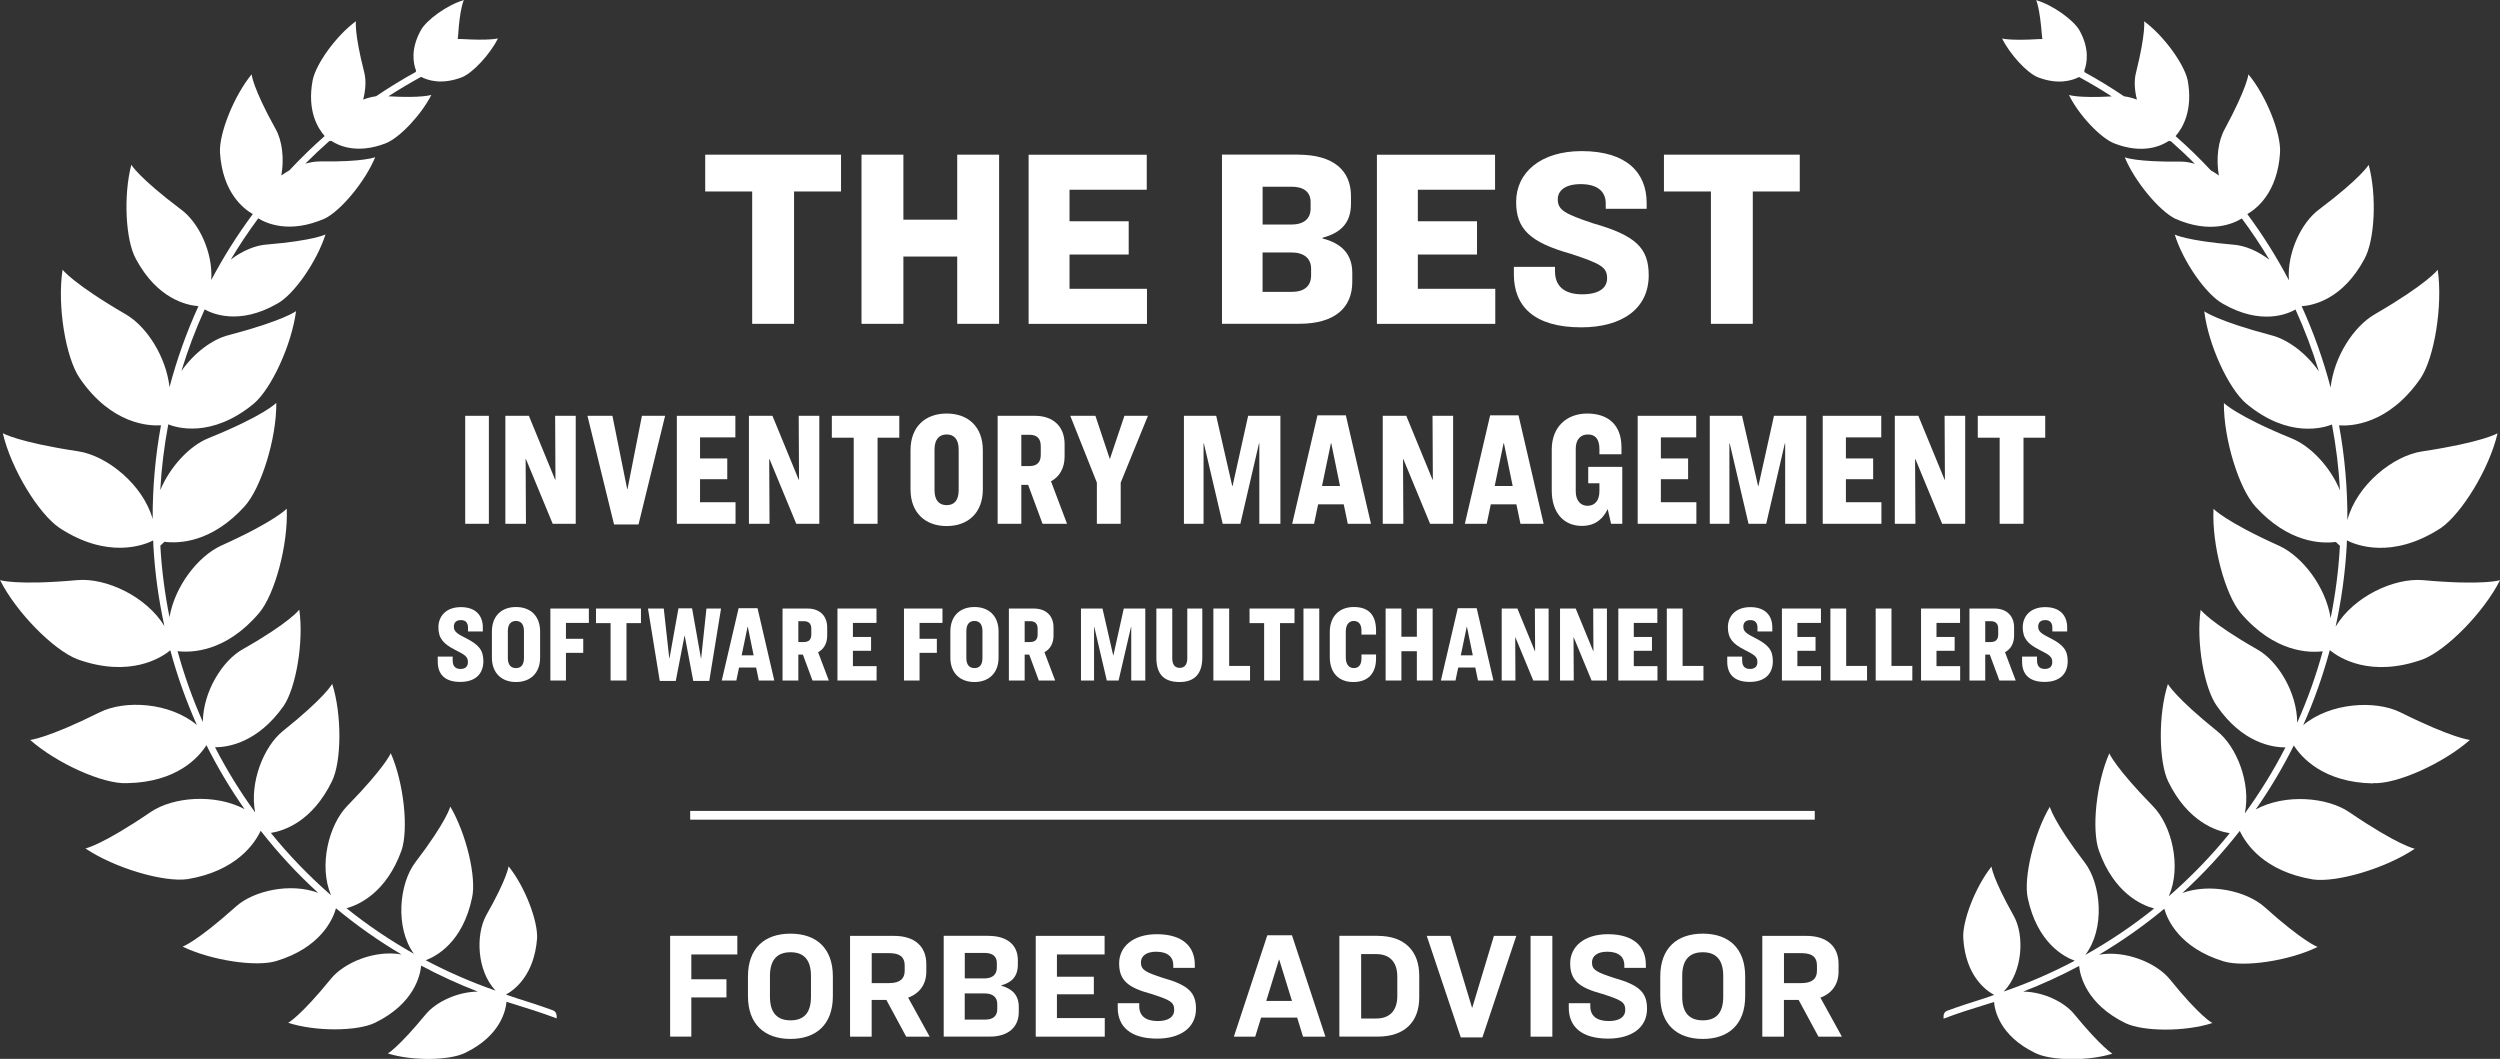 <?xml version="1.0" encoding="UTF-8"?>
<svg id="Layer_1" data-name="Layer 1" xmlns="http://www.w3.org/2000/svg" viewBox="0 0 462.59 195.93">
  <rect x="0" y="0" width="462.59" height="195.93" fill="#333333" stroke="none"/>
  <defs>
    <style>
      .cls-1 {
        fill: #fff;
        stroke-width: 0px;
      }
    </style>
  </defs>
  <rect class="cls-1" x="127.71" y="150.05" width="208.08" height="1.62"/>
  <path class="cls-1" d="M102.98,187.89c0-.42-.26-.8-.66-.94-2.43-.89-4.71-1.61-6.74-2.25-.67-.22-1.33-.45-1.96-.67,1.56-.85,5.23-3.54,5.76-10.39.17-3.24-2.27-9.65-5.28-13.34,0,0-.17,2.1-4.14,9.08-1.95,3.54-1.75,10.23,1.74,13.92-4.5-1.56-8.81-3.45-12.93-5.62,2.02-.75,6.88-3.38,8.58-11.58.85-3.75-1.08-11.86-4.03-16.86,0,0-.62,2.67-6.47,10.33-2.97,3.89-3.8,12.02-.27,16.91-4.41-2.48-8.57-5.3-12.46-8.42,2.36-.65,7.38-2.93,10.18-10.7,1.31-3.92.45-12.43-1.99-17.99,0,0-1.02,2.55-8.06,9.76-3.39,3.48-5.32,11-3,16.52-4.05-3.53-7.77-7.38-11.13-11.53,2.45-.39,7.67-2.11,11.29-9.53,1.82-3.63,1.87-12.43.06-18.05,0,0-1.25,2.44-9.14,8.74-3.5,2.82-6.19,9.45-5.12,15.04-2.77-3.81-5.25-7.84-7.42-12.05,2.45,0,7.91-.86,12.7-7.65,2.27-3.35,3.75-11.86,2.89-17.82,0,0-1.65,2.33-10.44,7.32-3.83,2.12-7.38,7.96-7.4,13.47-1.88-4.22-3.44-8.59-4.68-13.1,2.5.3,8.92.21,15.09-7.07,2.89-3.41,5.39-12.6,5.11-19.3,0,0-2.1,2.33-12.2,6.87-4.22,1.97-8.53,7.48-9.49,13.22-.87-4.32-1.45-8.74-1.7-13.24l.76-.72c2.77.35,8.74.12,14.8-6.52,3.07-3.35,5.96-12.54,5.9-19.19,0,0-2.16,2.33-12.54,6.53-3.47,1.4-7.07,5.19-8.93,9.62.22-4.12.73-8.18,1.48-12.17,1.36.56,7.93,2.7,15.86-3.86,3.24-2.78,6.98-10.9,7.78-17.09,0,0-2.27,1.76-12.43,4.43-3.08.76-6.47,3.33-8.79,6.67,1.19-3.91,2.63-7.72,4.31-11.42,1.38.78,6.35,2.99,13.39-1.04,3.12-1.65,7.38-7.83,8.97-12.83,0,0-2.16,1.14-10.9,1.87-2.1.14-4.52,1.18-6.63,2.78,1.57-2.62,3.26-5.17,5.09-7.63,1.51.94,5.81,2.9,12.33.03,3.01-1.48,7.49-6.92,9.31-11.35,0,0-2.1.91-10.27.79-.83,0-1.73.15-2.66.41,1.45-1.46,2.95-2.87,4.49-4.23.06.04.1.07.1.07.06-.02.12-.06.18-.08,1.38.93,4.81,2.52,10.09.48,2.61-1.02,6.64-5.34,8.46-8.97,0,0-1.65.63-7.95.27,1.96-1.27,3.98-2.47,6.05-3.6,1.32.7,3.86,1.47,7.52.09,2.04-.79,5.28-4.31,6.7-7.21,0,0-1.42.45-6.92.11-.17-.01-.35-.01-.53,0,.03-.19.06-.38.07-.56.34-5.34,1.08-6.64,1.08-6.64-3.12.91-6.92,3.69-7.95,5.56-1.93,3.45-1.44,6.13-.89,7.53l-.09.23c-2.53,1.39-4.97,2.89-7.32,4.48-.77.1-1.58.31-2.39.62.48-1.83.56-3.65.19-5.08-1.87-7.32-1.53-9.42-1.53-9.42-3.58,2.61-7.38,7.83-8,10.9-1.07,5.6.91,8.87,2.22,10.34-2.28,2.01-4.46,4.13-6.53,6.35-.51.28-1.01.61-1.49.95.56-3.17.15-6.47-1.07-8.62-4.26-7.66-4.43-10.1-4.43-10.1-3.29,4.03-6.07,11.01-5.85,14.53.48,7.36,4.34,10.35,6.07,11.33-2.87,3.87-5.44,7.95-7.69,12.21.35-5.12-2.33-10.72-5.65-13.1-7.83-5.9-9.14-8.23-9.14-8.23-1.48,5.68-1.08,13.96.85,17.43,3.98,7.42,9.43,8.57,11.57,8.73-2.2,4.82-3.99,9.83-5.35,14.98-.65-5.67-4.24-11.26-8.15-13.5-9.76-5.68-11.64-8.23-11.64-8.23-1.02,6.64.57,16.29,3.18,20.09,5.9,8.61,12.91,8.85,15.03,8.7-1.04,5.66-1.56,11.46-1.54,17.34-1.82-6.43-8.53-11.76-13.82-12.53-11.24-1.7-13.91-3.35-13.91-3.35,1.53,6.58,6.58,14.87,10.5,17.54,8.96,5.86,15.7,3.14,17.33,2.31.02.37.02.73.04,1.1.29,5.02.98,9.94,2.03,14.74-3.4-5.56-10.87-8.96-16.11-8.5-11.3,1.02-14.3,0-14.3,0,3.07,6.07,9.93,12.94,14.3,14.64,9.75,3.5,15.54-.29,17.21-1.65,1.28,4.76,2.93,9.38,4.91,13.82-4.94-4.16-13.27-4.7-17.97-2.35-9.82,4.88-12.88,5.11-12.88,5.11,4.88,4.31,13.51,8.23,17.94,8,9.29-.17,13.31-4.86,14.68-7.03,2.06,4.12,4.42,8.08,7.06,11.84-5.47-2.92-13.24-2.27-17.36.52-9.08,6.19-12.09,6.75-12.09,6.75,5.39,3.63,14.47,6.3,18.9,5.68,9.01-1.5,12.41-6.57,13.53-8.95,3.21,4.11,6.76,7.95,10.63,11.48-5.18-1.91-11.92-.39-15.19,2.52-7.27,6.53-9.88,7.44-9.88,7.44,5.28,2.55,13.57,3.8,17.31,2.67,8.28-2.5,10.5-7.77,11.06-9.76,3.79,3.14,7.84,6,12.13,8.54-4.88-.89-10.62,1.47-13.08,4.52-5.68,6.98-7.89,8.12-7.89,8.12,5.05,1.65,12.77,1.59,16.06,0,7.29-3.55,8.38-8.83,8.54-10.58,3.37,1.8,6.87,3.41,10.49,4.81-3.8.04-7.74,1.9-9.67,4.24-4.99,6.07-6.98,7.21-6.98,7.21,4.54,1.42,11.41,1.31,14.3-.11,6.67-3.22,7.54-8.04,7.65-9.46.51.16,1.02.31,1.55.49,2.36.73,4.99,1.55,7.74,2.59v-.54Z"/>
  <path class="cls-1" d="M439.09,144.91c4.43.23,13.05-3.69,17.94-8,0,0-3.07-.23-12.88-5.11-4.66-2.3-12.99-1.79-17.97,2.37,1.99-4.46,3.63-9.1,4.92-13.87,1.61,1.33,7.42,5.22,17.25,1.69,4.31-1.7,11.18-8.57,14.25-14.64,0,0-3.01,1.02-14.25,0-5.27-.47-12.84,2.98-16.18,8.61,1.06-4.83,1.76-9.79,2.05-14.85.02-.38.03-.75.04-1.12,1.53.79,8.28,3.64,17.38-2.28,3.86-2.67,8.97-10.95,10.5-17.54,0,0-2.67,1.65-13.91,3.35-5.39.77-12.16,6.21-13.88,12.72.03-5.95-.49-11.81-1.54-17.53,2.05.15,9.09-.03,15.08-8.7,2.55-3.8,4.14-13.45,3.18-20.09,0,0-1.87,2.55-11.64,8.23-3.92,2.24-7.55,7.87-8.18,13.56-1.36-5.18-3.16-10.21-5.36-15.05,2.11-.14,7.61-1.26,11.61-8.73,1.93-3.46,2.33-11.75.79-17.43,0,0-1.31,2.33-9.14,8.23-3.28,2.39-5.99,8-5.62,13.13-2.25-4.27-4.82-8.37-7.7-12.25,1.75-.99,5.58-3.99,6.06-11.32.23-3.52-2.5-10.5-5.85-14.53,0,0-.23,2.44-4.37,10.1-1.22,2.15-1.65,5.46-1.1,8.62-.48-.35-.98-.67-1.49-.96-2.06-2.21-4.23-4.32-6.52-6.33,1.29-1.47,3.27-4.74,2.24-10.35-.68-3.07-4.48-8.29-8.06-10.9,0,0,.34,2.1-1.48,9.42-.39,1.43-.32,3.24.15,5.07-.81-.3-1.62-.51-2.39-.61-2.34-1.58-4.76-3.07-7.27-4.44l-.1-.25c.54-1.41,1.04-4.09-.89-7.54-1.08-1.87-4.88-4.65-8-5.56,0,0,.68,1.31,1.08,6.64.01.18.04.37.07.56-.18,0-.36,0-.53,0-5.45.34-6.92-.11-6.92-.11,1.42,2.89,4.6,6.41,6.7,7.21,3.64,1.37,6.2.61,7.54-.08,2.07,1.13,4.09,2.32,6.04,3.59-6.22.35-7.91-.27-7.91-.27,1.76,3.63,5.79,7.95,8.4,8.97,5.31,2.06,8.74.43,10.11-.49.07.03.14.07.22.1,0,0,.03-.02.08-.06,1.54,1.36,3.04,2.76,4.48,4.22-.93-.27-1.84-.41-2.69-.41-8.17.11-10.27-.79-10.27-.79,1.82,4.43,6.36,9.88,9.31,11.35,6.51,2.89,10.84.9,12.35-.04,1.83,2.47,3.53,5.02,5.1,7.65-2.11-1.61-4.53-2.64-6.61-2.79-8.74-.74-10.9-1.87-10.9-1.87,1.53,4.99,5.85,11.18,8.97,12.83,7.09,4.05,12.04,1.8,13.37,1.03,1.69,3.71,3.14,7.54,4.33,11.46-2.33-3.36-5.75-5.94-8.84-6.7-10.1-2.67-12.37-4.43-12.37-4.43.74,6.19,4.48,14.3,7.78,17.09,7.86,6.55,14.46,4.42,15.85,3.86.75,3.99,1.26,8.06,1.48,12.17-1.87-4.43-5.48-8.22-8.99-9.62-10.27-4.2-12.49-6.53-12.49-6.53-.06,6.64,2.78,15.84,5.85,19.19,6.07,6.65,12.08,6.88,14.86,6.52l.76.72c-.25,4.55-.84,9.02-1.72,13.39-.89-5.79-5.21-11.39-9.47-13.37-10.1-4.54-12.2-6.87-12.2-6.87-.34,6.7,2.16,15.89,5.05,19.3,6.28,7.35,12.72,7.37,15.16,7.06-1.25,4.55-2.83,8.97-4.73,13.23,0-5.55-3.56-11.46-7.42-13.59-8.74-4.99-10.44-7.32-10.44-7.32-.85,5.96.62,14.47,3.01,17.82,4.73,6.82,10.23,7.65,12.68,7.65-2.19,4.27-4.71,8.35-7.52,12.21,1.17-5.63-1.52-12.36-5.09-15.2-7.83-6.3-9.14-8.74-9.14-8.74-1.82,5.62-1.7,14.42.06,18.05,3.67,7.51,8.98,9.18,11.38,9.55-3.4,4.21-7.18,8.11-11.28,11.68,2.43-5.53.53-13.17-2.94-16.69-7.04-7.21-8.06-9.76-8.06-9.76-2.44,5.56-3.29,14.08-1.93,17.99,2.8,7.87,7.91,10.1,10.22,10.72-3.97,3.19-8.23,6.06-12.74,8.59,3.73-4.87,2.92-13.15-.09-17.09-5.85-7.66-6.47-10.33-6.47-10.33-2.95,4.99-4.88,13.11-4.09,16.86,1.77,8.37,6.78,10.94,8.71,11.63-4.16,2.2-8.53,4.11-13.08,5.68-.02,0-.05.02-.08.03,3.6-3.69,3.87-10.51,1.84-14.05-3.92-6.98-4.09-9.08-4.09-9.08-2.95,3.69-5.45,10.1-5.22,13.34.45,6.89,4.17,9.58,5.72,10.41-.61.22-1.25.44-1.92.66-2.03.64-4.34,1.37-6.79,2.27-.39.14-.66.52-.66.94v.52c2.76-1.05,5.41-1.87,7.79-2.6.53-.18,1.04-.33,1.55-.49.11,1.42.97,6.24,7.65,9.46,2.89,1.42,9.71,1.53,14.25.11,0,0-1.99-1.14-6.98-7.21-1.87-2.36-5.76-4.22-9.52-4.28,3.57-1.38,7.02-2.97,10.34-4.74.18,1.78,1.33,7.02,8.54,10.56,3.29,1.59,11.01,1.65,16.12,0,0,0-2.27-1.14-7.89-8.12-2.49-3.03-8.2-5.38-13.07-4.53,4.27-2.53,8.3-5.37,12.06-8.5.57,2.01,2.8,7.24,11,9.74,3.8,1.14,12.15-.11,17.37-2.67,0,0-2.61-.91-9.88-7.44-3.31-2.9-9.97-4.41-15.13-2.55,3.86-3.53,7.4-7.38,10.61-11.48,1.11,2.38,4.5,7.47,13.54,8.98,4.37.62,13.45-2.04,18.84-5.68,0,0-3.01-.57-12.09-6.75-4.08-2.8-11.86-3.48-17.33-.53,2.63-3.76,4.98-7.71,7.04-11.83,1.39,2.17,5.43,6.85,14.66,7.02Z"/>
  <g>
    <path class="cls-1" d="M155.62,28.62v6.81h-8.69v24.49h-7.75v-24.49h-8.69v-6.81h25.14Z"/>
    <path class="cls-1" d="M167.16,28.62v12.03h9.96v-12.03h7.75v31.3h-7.75v-12.45h-9.96v12.45h-7.75v-31.3h7.75Z"/>
    <path class="cls-1" d="M212.19,28.62v6.49h-14.29v5.83h10.95v6.16h-10.95v6.34h14.33v6.49h-21.9v-31.3h21.85Z"/>
    <path class="cls-1" d="M240.2,28.62c6.58,0,9.78,2.96,9.78,7.66v1.41c0,3.62-1.93,5.4-5.26,6.3v.14c3.57.89,5.5,2.96,5.5,6.34v1.69c0,4.79-3.24,7.75-9.82,7.75h-14.29v-31.3h14.1ZM233.63,41.55h5.31c2.26,0,3.57-1.03,3.57-2.96v-1.22c0-1.79-1.22-2.82-3.48-2.82h-5.4v7ZM233.63,54h5.45c2.3,0,3.52-1.13,3.52-3.01v-1.27c0-1.88-1.27-3.01-3.67-3.01h-5.31v7.28Z"/>
    <path class="cls-1" d="M276.64,28.62v6.49h-14.29v5.83h10.95v6.16h-10.95v6.34h14.33v6.49h-21.9v-31.3h21.85Z"/>
    <path class="cls-1" d="M304.69,37.55v1.08h-7.57v-.99c0-2.07-1.36-3.57-4.65-3.57-2.87,0-4.23,1.22-4.23,2.82,0,1.97,1.32,2.68,6.49,4.42,7.94,2.26,10.34,4.56,10.34,9.63,0,6.16-4.89,9.63-12.5,9.63-8.79,0-12.45-3.99-12.45-9.78v-1.41h7.61v.85c0,2.68,1.69,4.23,5.03,4.23,3.05,0,4.61-1.13,4.61-2.96,0-2.07-1.13-2.68-6.63-4.51-7.71-2.16-10.2-4.65-10.2-9.63,0-5.45,4.56-9.4,12.12-9.4,8.32,0,12.03,3.99,12.03,9.59Z"/>
    <path class="cls-1" d="M333.02,28.62v6.81h-8.69v24.49h-7.75v-24.49h-8.69v-6.81h25.14Z"/>
    <path class="cls-1" d="M90.46,76.94v19.98h-4.38v-19.98h4.38Z"/>
    <path class="cls-1" d="M97.86,76.94l4.86,11.82h.06l-.06-11.82h3.81v19.98h-4.26l-4.95-11.97h-.06l.06,11.97h-3.81v-19.98h4.35Z"/>
    <path class="cls-1" d="M113.32,76.94l2.73,13.56h.06l2.67-13.56h4.29l-4.92,20.1h-4.53l-4.92-20.1h4.62Z"/>
    <path class="cls-1" d="M136.07,76.94v3.99h-6.54v3.9h5.04v3.84h-5.04v4.26h6.57v3.99h-10.86v-19.98h10.83Z"/>
    <path class="cls-1" d="M142.93,76.94l4.86,11.82h.06l-.06-11.82h3.81v19.98h-4.26l-4.95-11.97h-.06l.06,11.97h-3.81v-19.98h4.35Z"/>
    <path class="cls-1" d="M166.4,76.94v4.05h-4.02v15.93h-4.41v-15.93h-4.05v-4.05h12.48Z"/>
    <path class="cls-1" d="M181.86,83.3v7.26c0,4.32-2.73,6.78-6.69,6.78s-6.69-2.46-6.69-6.78v-7.26c0-4.32,2.7-6.78,6.69-6.78s6.69,2.46,6.69,6.78ZM172.92,83.18v7.5c0,1.89.84,2.79,2.25,2.79s2.22-.9,2.22-2.79v-7.5c0-1.89-.84-2.79-2.22-2.79s-2.25.9-2.25,2.79Z"/>
    <path class="cls-1" d="M188.98,96.92h-4.38v-19.98h6.9c3.45,0,5.49,2.04,5.49,5.25v2.28c0,2.13-.93,3.75-2.52,4.59l2.97,7.86h-4.53l-2.67-7.2h-1.26v7.2ZM188.98,86.24h1.5c1.47,0,2.1-.75,2.1-2.1v-1.56c0-1.38-.63-2.13-2.1-2.13h-1.5v5.79Z"/>
    <path class="cls-1" d="M202.69,76.94l2.67,8.01,2.7-8.01h4.35l-5.04,12.36v7.62h-4.41v-7.62l-4.92-12.36h4.65Z"/>
    <path class="cls-1" d="M225.04,76.94l2.97,12.99h.06l2.88-12.99h5.97v19.98h-3.9v-14.88h-.06l-3.45,14.88h-3.27l-3.48-14.88h-.06v14.88h-3.63v-19.98h5.97Z"/>
    <path class="cls-1" d="M248.64,93.32h-4.74l-.75,3.6h-4.05l4.68-20.07h5.25l4.65,20.07h-4.29l-.75-3.6ZM244.62,89.93h3.33l-1.62-7.92h-.06l-1.65,7.92Z"/>
    <path class="cls-1" d="M260.21,76.94l4.86,11.82h.06l-.06-11.82h3.81v19.98h-4.26l-4.95-11.97h-.06l.06,11.97h-3.81v-19.98h4.35Z"/>
    <path class="cls-1" d="M280.59,93.32h-4.74l-.75,3.6h-4.05l4.68-20.07h5.25l4.65,20.07h-4.29l-.75-3.6ZM276.57,89.93h3.33l-1.62-7.92h-.06l-1.65,7.92Z"/>
    <path class="cls-1" d="M300.03,82.76v1.29h-4.08v-.96c0-1.8-.72-2.7-2.13-2.7s-2.25.99-2.25,2.64v7.89c0,1.68.87,2.67,2.19,2.67s2.19-.96,2.19-2.7v-1.47h-2.07v-3.03h6.3v10.53h-2.07l-.63-2.73c-.75,1.59-2.1,3.12-4.77,3.12-3.33,0-5.58-2.4-5.58-6.54v-7.59c0-4.17,2.73-6.66,6.57-6.66s6.33,2.07,6.33,6.24Z"/>
    <path class="cls-1" d="M313.86,76.94v3.99h-6.54v3.9h5.04v3.84h-5.04v4.26h6.57v3.99h-10.86v-19.98h10.83Z"/>
    <path class="cls-1" d="M322.34,76.94l2.97,12.99h.06l2.88-12.99h5.97v19.98h-3.9v-14.88h-.06l-3.45,14.88h-3.27l-3.48-14.88h-.06v14.88h-3.63v-19.98h5.97Z"/>
    <path class="cls-1" d="M348.1,76.94v3.99h-6.54v3.9h5.04v3.84h-5.04v4.26h6.57v3.99h-10.86v-19.98h10.83Z"/>
    <path class="cls-1" d="M354.96,76.94l4.86,11.82h.06l-.06-11.82h3.81v19.98h-4.26l-4.95-11.97h-.06l.06,11.97h-3.81v-19.98h4.35Z"/>
    <path class="cls-1" d="M378.44,76.94v4.05h-4.02v15.93h-4.41v-15.93h-4.05v-4.05h12.48Z"/>
    <path class="cls-1" d="M89.34,116.08v.76h-2.74v-.68c0-.84-.36-1.42-1.32-1.42-.9,0-1.3.5-1.3,1.2,0,.9.5,1.28,2.38,2.22,2.18,1.14,3.08,2.1,3.08,4.18,0,2.36-1.48,3.84-4.28,3.84-3,0-4.16-1.56-4.16-3.74v-.94h2.76v.68c0,1,.42,1.6,1.44,1.6.94,0,1.38-.48,1.38-1.26,0-.96-.42-1.3-2.42-2.3-2.08-1.06-3.04-2.08-3.04-4.14s1.42-3.74,4.16-3.74,4.06,1.56,4.06,3.74Z"/>
    <path class="cls-1" d="M99.94,116.84v4.84c0,2.88-1.82,4.52-4.46,4.52s-4.46-1.64-4.46-4.52v-4.84c0-2.88,1.8-4.52,4.46-4.52s4.46,1.64,4.46,4.52ZM93.97,116.76v5c0,1.26.56,1.86,1.5,1.86s1.48-.6,1.48-1.86v-5c0-1.26-.56-1.86-1.48-1.86s-1.5.6-1.5,1.86Z"/>
    <path class="cls-1" d="M108.96,112.6v2.66h-4.24v2.94h3.2v2.6h-3.2v5.12h-2.88v-13.32h7.12Z"/>
    <path class="cls-1" d="M118.6,112.6v2.7h-2.68v10.62h-2.94v-10.62h-2.7v-2.7h8.32Z"/>
    <path class="cls-1" d="M122.82,112.6l1.02,9.22h.04l1.66-9.26h2.52l1.64,9.26h.04l.98-9.22h2.7l-2.18,13.4h-2.96l-1.58-8.36h-.04l-1.62,8.36h-2.96l-2.18-13.4h2.92Z"/>
    <path class="cls-1" d="M139.91,123.52h-3.16l-.5,2.4h-2.7l3.12-13.38h3.5l3.1,13.38h-2.86l-.5-2.4ZM137.23,121.26h2.22l-1.08-5.28h-.04l-1.1,5.28Z"/>
    <path class="cls-1" d="M147.72,125.92h-2.92v-13.32h4.6c2.3,0,3.66,1.36,3.66,3.5v1.52c0,1.42-.62,2.5-1.68,3.06l1.98,5.24h-3.02l-1.78-4.8h-.84v4.8ZM147.72,118.8h1c.98,0,1.4-.5,1.4-1.4v-1.04c0-.92-.42-1.42-1.4-1.42h-1v3.86Z"/>
    <path class="cls-1" d="M162.18,112.6v2.66h-4.36v2.6h3.36v2.56h-3.36v2.84h4.38v2.66h-7.24v-13.32h7.22Z"/>
    <path class="cls-1" d="M174.39,112.6v2.66h-4.24v2.94h3.2v2.6h-3.2v5.12h-2.88v-13.32h7.12Z"/>
    <path class="cls-1" d="M184.77,116.84v4.84c0,2.88-1.82,4.52-4.46,4.52s-4.46-1.64-4.46-4.52v-4.84c0-2.88,1.8-4.52,4.46-4.52s4.46,1.64,4.46,4.52ZM178.81,116.76v5c0,1.26.56,1.86,1.5,1.86s1.48-.6,1.48-1.86v-5c0-1.26-.56-1.86-1.48-1.86s-1.5.6-1.5,1.86Z"/>
    <path class="cls-1" d="M189.6,125.92h-2.92v-13.32h4.6c2.3,0,3.66,1.36,3.66,3.5v1.52c0,1.42-.62,2.5-1.68,3.06l1.98,5.24h-3.02l-1.78-4.8h-.84v4.8ZM189.6,118.8h1c.98,0,1.4-.5,1.4-1.4v-1.04c0-.92-.42-1.42-1.4-1.42h-1v3.86Z"/>
    <path class="cls-1" d="M204,112.6l1.98,8.66h.04l1.92-8.66h3.98v13.32h-2.6v-9.92h-.04l-2.3,9.92h-2.18l-2.32-9.92h-.04v9.92h-2.42v-13.32h3.98Z"/>
    <path class="cls-1" d="M216.91,112.6v9.2c0,1.12.44,1.78,1.38,1.78s1.4-.66,1.4-1.78v-9.2h2.78v9.08c0,2.88-1.34,4.52-4.2,4.52-3.04,0-4.3-1.58-4.3-4.52v-9.08h2.94Z"/>
    <path class="cls-1" d="M227.44,112.6v10.62h3.86v2.7h-6.78v-13.32h2.92Z"/>
    <path class="cls-1" d="M239.53,112.6v2.7h-2.68v10.62h-2.94v-10.62h-2.7v-2.7h8.32Z"/>
    <path class="cls-1" d="M244.11,112.6v13.32h-2.92v-13.32h2.92Z"/>
    <path class="cls-1" d="M254.62,116.68v.74h-2.7v-.74c0-1.22-.56-1.78-1.42-1.78s-1.48.64-1.48,1.94v4.82c0,1.32.62,1.96,1.48,1.96s1.42-.56,1.42-1.78v-.74h2.7v.74c0,2.8-1.52,4.36-4.2,4.36s-4.36-1.66-4.36-4.62v-4.64c0-2.96,1.82-4.62,4.44-4.62,2.76,0,4.12,1.48,4.12,4.36Z"/>
    <path class="cls-1" d="M259.31,112.6v5.22h2.86v-5.22h2.92v13.32h-2.92v-5.42h-2.86v5.42h-2.92v-13.32h2.92Z"/>
    <path class="cls-1" d="M272.98,123.52h-3.16l-.5,2.4h-2.7l3.12-13.38h3.5l3.1,13.38h-2.86l-.5-2.4ZM270.3,121.26h2.22l-1.08-5.28h-.04l-1.1,5.28Z"/>
    <path class="cls-1" d="M280.77,112.6l3.24,7.88h.04l-.04-7.88h2.54v13.32h-2.84l-3.3-7.98h-.04l.04,7.98h-2.54v-13.32h2.9Z"/>
    <path class="cls-1" d="M291.56,112.6l3.24,7.88h.04l-.04-7.88h2.54v13.32h-2.84l-3.3-7.98h-.04l.04,7.98h-2.54v-13.32h2.9Z"/>
    <path class="cls-1" d="M306.67,112.6v2.66h-4.36v2.6h3.36v2.56h-3.36v2.84h4.38v2.66h-7.24v-13.32h7.22Z"/>
    <path class="cls-1" d="M311.34,112.6v10.62h3.86v2.7h-6.78v-13.32h2.92Z"/>
    <path class="cls-1" d="M327.94,116.08v.76h-2.74v-.68c0-.84-.36-1.42-1.32-1.42-.9,0-1.3.5-1.3,1.2,0,.9.5,1.28,2.38,2.22,2.18,1.14,3.08,2.1,3.08,4.18,0,2.36-1.48,3.84-4.28,3.84-3,0-4.16-1.56-4.16-3.74v-.94h2.76v.68c0,1,.42,1.6,1.44,1.6.94,0,1.38-.48,1.38-1.26,0-.96-.42-1.3-2.42-2.3-2.08-1.06-3.04-2.08-3.04-4.14s1.42-3.74,4.16-3.74,4.06,1.56,4.06,3.74Z"/>
    <path class="cls-1" d="M336.94,112.6v2.66h-4.36v2.6h3.36v2.56h-3.36v2.84h4.38v2.66h-7.24v-13.32h7.22Z"/>
    <path class="cls-1" d="M341.61,112.6v10.62h3.86v2.7h-6.78v-13.32h2.92Z"/>
    <path class="cls-1" d="M349.99,112.6v10.62h3.86v2.7h-6.78v-13.32h2.92Z"/>
    <path class="cls-1" d="M362.68,112.6v2.66h-4.36v2.6h3.36v2.56h-3.36v2.84h4.38v2.66h-7.24v-13.32h7.22Z"/>
    <path class="cls-1" d="M367.34,125.92h-2.92v-13.32h4.6c2.3,0,3.66,1.36,3.66,3.5v1.52c0,1.42-.62,2.5-1.68,3.06l1.98,5.24h-3.02l-1.78-4.8h-.84v4.8ZM367.34,118.8h1c.98,0,1.4-.5,1.4-1.4v-1.04c0-.92-.42-1.42-1.4-1.42h-1v3.86Z"/>
    <path class="cls-1" d="M382.5,116.08v.76h-2.74v-.68c0-.84-.36-1.42-1.32-1.42-.9,0-1.3.5-1.3,1.2,0,.9.5,1.28,2.38,2.22,2.18,1.14,3.08,2.1,3.08,4.18,0,2.36-1.48,3.84-4.28,3.84-3,0-4.16-1.56-4.16-3.74v-.94h2.76v.68c0,1,.42,1.6,1.44,1.6.94,0,1.38-.48,1.38-1.26,0-.96-.42-1.3-2.42-2.3-2.08-1.06-3.04-2.08-3.04-4.14s1.42-3.74,4.16-3.74,4.06,1.56,4.06,3.74Z"/>
  </g>
  <g>
    <path class="cls-1" d="M136.43,173.17v3.44h-8.51v4.59h6.5v3.36h-6.5v7.25h-3.92v-18.65h12.43Z"/>
    <path class="cls-1" d="M154.11,180.68v3.64c0,5.21-3.05,7.92-7.84,7.92s-7.87-2.72-7.87-7.92v-3.64c0-5.21,3.05-7.92,7.87-7.92s7.84,2.72,7.84,7.92ZM142.47,180.57v3.86c0,3.02,1.37,4.37,3.81,4.37s3.78-1.34,3.78-4.37v-3.86c0-3.02-1.37-4.37-3.78-4.37s-3.81,1.34-3.81,4.37Z"/>
    <path class="cls-1" d="M161.29,191.82h-4v-18.65h8.12c3.92,0,5.99,2.02,5.99,5.21v1.43c0,2.32-1.26,4.03-3.36,4.79l3.98,7.22h-4.34l-3.67-6.8h-2.72v6.8ZM161.29,181.91h3.25c1.99,0,2.86-.84,2.86-2.24v-1.06c0-1.43-.81-2.24-2.8-2.24h-3.3v5.54Z"/>
    <path class="cls-1" d="M182.91,173.17c3.47,0,5.43,1.71,5.43,4.48v.84c0,2.21-1.15,3.3-3.05,3.84v.08c2.04.53,3.22,1.79,3.22,3.86v.98c0,2.88-2.02,4.56-5.38,4.56h-8.51v-18.65h8.29ZM178.51,181.04h3.67c1.43,0,2.27-.7,2.27-1.99v-.9c0-1.15-.78-1.82-2.18-1.82h-3.75v4.7ZM178.51,188.66h3.84c1.43,0,2.18-.7,2.18-1.93v-.92c0-1.26-.78-1.99-2.32-1.99h-3.7v4.84Z"/>
    <path class="cls-1" d="M204.39,173.17v3.44h-8.82v4.12h6.83v3.25h-6.83v4.4h8.85v3.44h-12.77v-18.65h12.74Z"/>
    <path class="cls-1" d="M221.08,178.47v.62h-3.98v-.53c0-1.37-.92-2.46-3.16-2.46-1.85,0-2.83.81-2.83,1.99,0,1.43.95,1.82,4.09,2.86,4.68,1.32,6.1,2.69,6.1,5.71,0,3.53-2.91,5.52-7.2,5.52-4.98,0-7.28-2.27-7.28-5.71v-.84h3.98v.56c0,1.74,1.15,2.74,3.42,2.74,1.96,0,3.05-.76,3.05-2.04,0-1.48-.73-1.85-4.2-2.97-4.4-1.18-5.99-2.55-5.99-5.66s2.6-5.4,6.97-5.4c4.79,0,7.03,2.3,7.03,5.63Z"/>
    <path class="cls-1" d="M240.01,188.29h-6.66l-1.09,3.53h-3.95l6.19-18.76h4.56l6.19,18.76h-4.14l-1.09-3.53ZM234.3,185.21h4.76l-2.35-7.62h-.06l-2.35,7.62Z"/>
    <path class="cls-1" d="M254.94,173.17c5.04,0,7.67,2.88,7.67,7.36v4.03c0,4.48-2.66,7.25-7.7,7.25h-7.08v-18.65h7.11ZM251.86,188.46h2.8c2.66,0,3.89-1.65,3.89-4.14v-3.64c0-2.52-1.26-4.14-3.92-4.14h-2.77v11.93Z"/>
    <path class="cls-1" d="M268.37,173.17l4,13.27h.06l4-13.27h4.14l-6.27,18.79h-4l-6.3-18.79h4.37Z"/>
    <path class="cls-1" d="M287.24,173.17v18.65h-4.03v-18.65h4.03Z"/>
    <path class="cls-1" d="M304.54,178.47v.62h-3.98v-.53c0-1.37-.92-2.46-3.16-2.46-1.85,0-2.83.81-2.83,1.99,0,1.43.95,1.82,4.09,2.86,4.68,1.32,6.1,2.69,6.1,5.71,0,3.53-2.91,5.52-7.2,5.52-4.98,0-7.28-2.27-7.28-5.71v-.84h3.98v.56c0,1.74,1.15,2.74,3.42,2.74,1.96,0,3.05-.76,3.05-2.04,0-1.48-.73-1.85-4.2-2.97-4.4-1.18-5.99-2.55-5.99-5.66s2.6-5.4,6.97-5.4c4.79,0,7.03,2.3,7.03,5.63Z"/>
    <path class="cls-1" d="M322.92,180.68v3.64c0,5.21-3.05,7.92-7.84,7.92s-7.87-2.72-7.87-7.92v-3.64c0-5.21,3.05-7.92,7.87-7.92s7.84,2.72,7.84,7.92ZM311.27,180.57v3.86c0,3.02,1.37,4.37,3.81,4.37s3.78-1.34,3.78-4.37v-3.86c0-3.02-1.37-4.37-3.78-4.37s-3.81,1.34-3.81,4.37Z"/>
    <path class="cls-1" d="M330.09,191.82h-4v-18.65h8.12c3.92,0,5.99,2.02,5.99,5.21v1.43c0,2.32-1.26,4.03-3.36,4.79l3.98,7.22h-4.34l-3.67-6.8h-2.72v6.8ZM330.09,181.91h3.25c1.99,0,2.86-.84,2.86-2.24v-1.06c0-1.43-.81-2.24-2.8-2.24h-3.3v5.54Z"/>
  </g>
</svg>